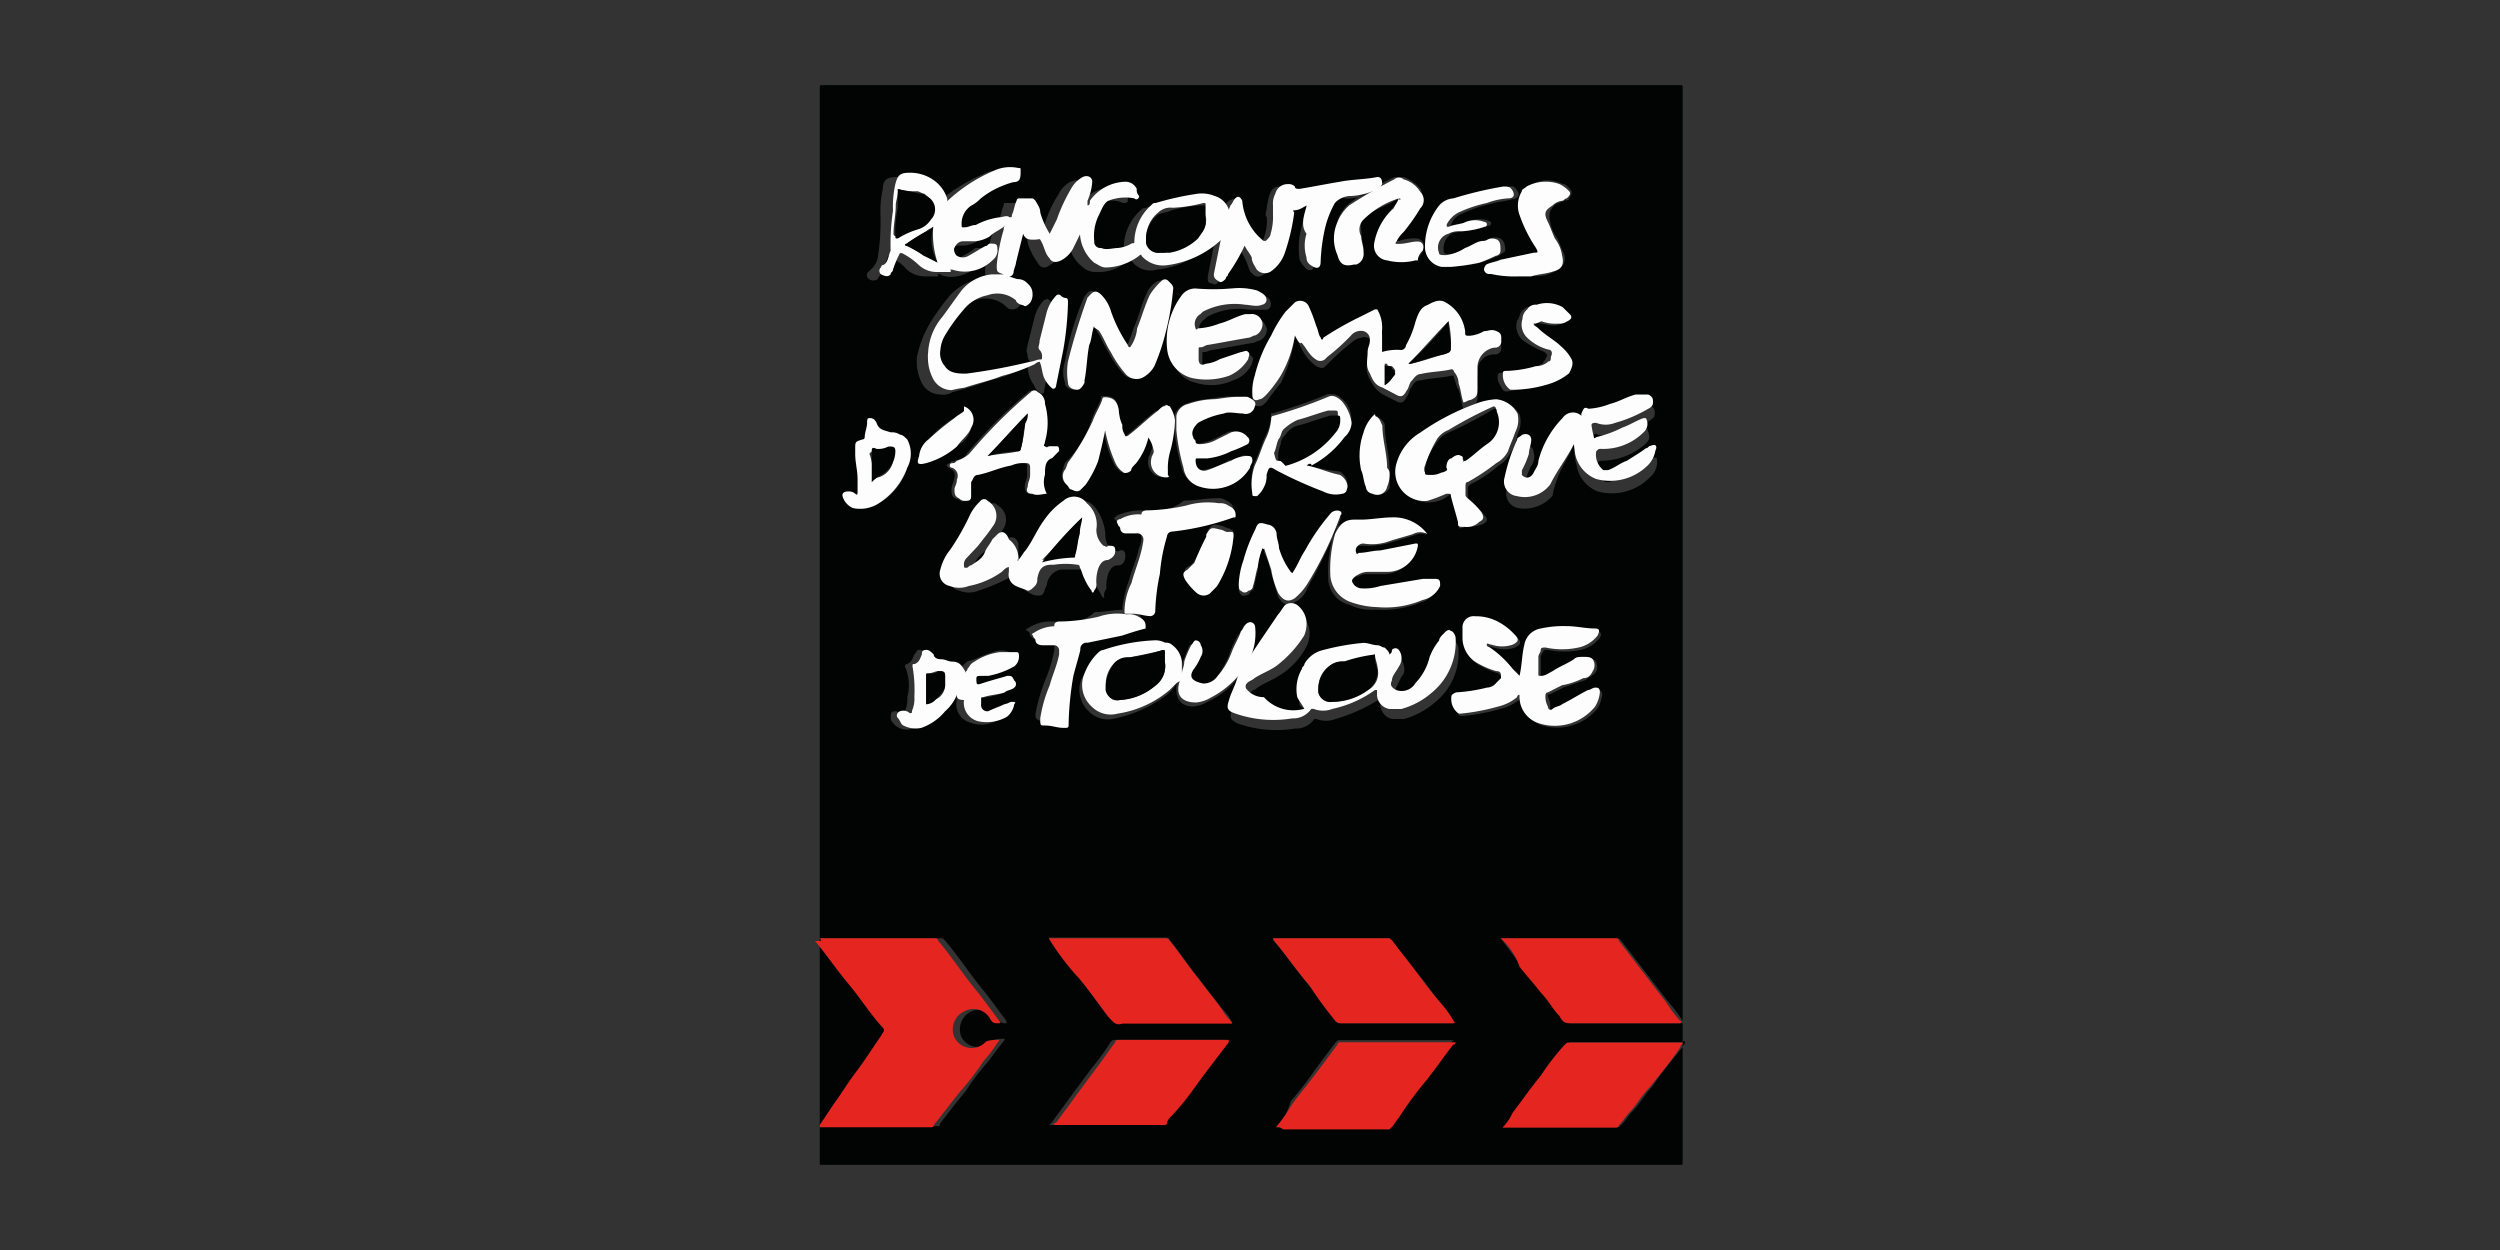 <svg id="Layer_1" data-name="Layer 1" xmlns="http://www.w3.org/2000/svg" viewBox="0 0 200 100"><rect x="0" y="0" width="200" height="100" fill="#333333" stroke="none"/><defs><style>.cls-1{fill:#020303;}.cls-2{fill:#e52620;}.cls-3{fill:#fdfdfd;}</style></defs><title>logo_toulouse</title><g id="lr2EEC"><path class="cls-1" d="M65.58,75.06V7c0-.19,0-.19.19-.19h68.65c.19,0,.19,0,.19.19V93c0,.19,0,.19-.19.19H65.77c-.19,0-.19,0-.19-.19v-18l.19.19c1,1.13,1.7,2.26,2.65,3.4s1.7,2.27,2.65,3.4c.38.38.38.38,0,.76a16.58,16.58,0,0,0-2.08,3c-.57.75-1.14,1.7-1.71,2.45-.37.57-.75,1.14-1.13,1.71,0,0-.19.18,0,.18H75c.19,0,.19,0,.19-.18.75-1,1.32-1.71,2.08-2.65a20.24,20.24,0,0,1,1.89-2.46c.38-.57.75-1,1.13-1.51,0,0,.19-.19,0-.19s-.75,0-.94.19A1.52,1.52,0,0,1,76.93,83a1.59,1.59,0,0,1,.76-2.08,1.72,1.72,0,0,1,2.08.57c.18.19.37.37.56.37h.19v-.18c-.57-.76-1.13-1.52-1.7-2.27-1.13-1.33-2.08-2.84-3.21-4.16-.19-.19-.19-.19-.38-.19Zm48.6-32.15h0a3.26,3.26,0,0,0-3-1.33c-.76,0-1.7.19-2.46.19h-.57a1.32,1.32,0,0,0-1.51,1.14,10.4,10.4,0,0,0-.38,3.4,2.22,2.22,0,0,0,1.7,2.08,4.07,4.07,0,0,0,2.08.38,8,8,0,0,0,3.6-.57,2,2,0,0,0,1.32-1.13c.19-.38,0-.57-.38-.57h-.94l-3.41.57c-.57,0-.94.19-1.51.19-.38,0-.57-.38-.76-.57q0-.28.57-.57c.19,0,.38-.19.76-.19h1.51a2.64,2.64,0,0,0,2.46-2.08c0-.19,0-.19-.19-.19l-2.84.57a5.2,5.2,0,0,1-1.7.19h-.19c-.19-.38,0-.76.57-.76a7.47,7.47,0,0,0,2.08-.18c.57-.19,1.32-.38,1.89-.57s.94-.38,1.32,0Zm-2.27-27h0c-.19.19-.19.37-.37.56A7.5,7.5,0,0,0,110,19.08a1.16,1.16,0,0,0,1,1.51,4.59,4.59,0,0,0,2.27,0h.19a.94.94,0,0,0,.37-.75c.19-.38,0-.57-.37-.76a3.7,3.7,0,0,0-1.52.19h-.19v-.19a2.62,2.62,0,0,0,.57-.76,6.63,6.63,0,0,0,1.33-1.89,1.67,1.67,0,0,0,0-1.32,3.41,3.41,0,0,0-1.33-.95h-.75a23,23,0,0,0-3.6,2.08,3.39,3.39,0,0,0-.94,1.33,6.22,6.22,0,0,0,0,2.65c.19.75.56.94,1.32.75h.19a.87.87,0,0,0,.57-.94c0-.38-.19-.76-.19-1.33,0-.38-.19-.94.19-1.32C109.83,16.81,111,16.43,111.91,15.87ZM81.47,44.8h0c-.19,0,0-.19,0,0V43.48c-.19-.57-.57-.57-1-.38-.19,0-.19.19-.38.38a1.55,1.55,0,0,0-.56.94,2.22,2.22,0,0,1-1.14,1.14c-.19,0-.19.19-.38.19s-.19,0-.19-.19.19-.38.19-.57a2.29,2.29,0,0,1,1-1,4.51,4.51,0,0,0,1.13-1.51,1.34,1.34,0,0,0-.37-2.08.36.36,0,0,0-.57,0l-.19.19a4.08,4.08,0,0,0-.76,1.13,18.26,18.26,0,0,1-1.51,2.65A5.79,5.79,0,0,0,76,45.93a1,1,0,0,0,.76,1.33,2.06,2.06,0,0,0,1.51,0,15.92,15.92,0,0,0,2.65-1.14c.19-.19.38-.19.57-.37v.37c-.19.57,0,.76.57,1.14.37.19.56.38.94.38s.38,0,.57-.38c0-.19.19-.38.19-.57a1.4,1.4,0,0,1,1.13-1.13H87c.19,0,.19,0,.19.19.19.37.19.56.38.94s.38.57.57,1c.19.19.19.19.19,0a.72.72,0,0,1,.18-.57,3.16,3.16,0,0,1,.19-1.32c.19-.38.38-.57.76-.57s.57-.38.57-.76-.19-.57-.57-.38H89a1.7,1.7,0,0,1-.57-1.32,3.94,3.94,0,0,0-.75-2.08c-.57-.76-1.14-.76-1.89-.19A5.9,5.9,0,0,0,84.3,42a11.26,11.26,0,0,0-1.51,2.46C81.85,44.23,81.66,44.61,81.47,44.8Zm.38-26.1a1,1,0,0,1,.37.76A5.49,5.49,0,0,0,83,21c.19.38.57.57,1,.19a2.36,2.36,0,0,0,.94-.94l.57-1.14a2.71,2.71,0,0,0,1.13,2.27,1.45,1.45,0,0,0,1,.38,3.55,3.55,0,0,0,2.65-.95h.19a1.88,1.88,0,0,0,2.08.76,7.31,7.31,0,0,0,4.35-2.08,1.74,1.74,0,0,0,.56-1.32v-.95c0-.57-.56-1-1.13-1.13a3.23,3.23,0,0,0-1.33-.19,11,11,0,0,0-3.4.75c-.19,0-.19,0-.38.19a4,4,0,0,0-1.32,2.84c0,.19,0,.19-.19.19-.38.19-.76.19-1.14.38a3.05,3.05,0,0,1-1.32,0,.5.5,0,0,1-.57-.57A4,4,0,0,1,87,17.57c.19-.38.38-.95.76-1.14a2.07,2.07,0,0,1,2.08-.19c.19,0,.38,0,.38-.18a.7.7,0,0,0-.19-.57c-.19-.38-.38-.76-1-.57a4.24,4.24,0,0,0-2.83,1.51c0,.19-.19.19-.19.38v-.38a4.34,4.34,0,0,0,.37-1.51c0-.57-.18-.57-.75-.38a2.29,2.29,0,0,0-.95,1A9.93,9.93,0,0,0,83.55,18L83,19.08a2.8,2.8,0,0,1-.76-1.7,1.5,1.5,0,0,0-.37-.95c0-.19-.19-.19-.38-.19h-1c-.19,0-.19,0-.19.19-.19.38-.19.76-.38,1.14,0,.19,0,.19-.18.19H79c-.57.19-1.32.38-1.89.56a1.71,1.71,0,0,1-1,.19.19.19,0,0,1-.19-.19,1.72,1.72,0,0,1,.76-1.51,2.62,2.62,0,0,1,.76-.57,11.85,11.85,0,0,1,2.64-1.32c.57-.19.76-.38.57-.94,0-.19,0-.19-.19-.19a2.23,2.23,0,0,0-1.89.19,13,13,0,0,0-3.78,2.45v-.19a2.36,2.36,0,0,0-1.14-1.51,3.16,3.16,0,0,0-1.89-.57c-.75,0-1.13.19-1.13.95a7.72,7.72,0,0,0-.19,2.08,18.38,18.38,0,0,1-.19,3.22,1.64,1.64,0,0,1-.57,1.13l-.19.19a.36.36,0,0,0,0,.57.58.58,0,0,0,.76,0c0-.19.19-.19.19-.38a9.26,9.26,0,0,0,.57-1.33c0-.18.19-.18.19,0a3.45,3.45,0,0,1,1.32.95,2.15,2.15,0,0,0,1.51.57h.76c.19,0,.38,0,.19-.19h.19c.94.57,2.46,0,3.21-.76a1.45,1.45,0,0,0,.38-.94c0-.38-.19-.38-.57-.38-.19,0-.19,0-.38.19-.37.19-.94.56-1.32.75a.85.85,0,0,1-.94,0,.68.68,0,0,1-.19-.56c.19-.38.37-.57.75-.57h1a2.66,2.66,0,0,0,1.13-.38,5.77,5.77,0,0,0,1.33-.95c0,.19,0,.19-.19.38a15,15,0,0,0-.57,2.84c0,.57,0,.57.57.76h-1A4.53,4.53,0,0,0,76,23.62a21.24,21.24,0,0,0-1.51,2.08,8.88,8.88,0,0,0-1.13,2.84,3.83,3.83,0,0,0,.37,2.08,1.7,1.7,0,0,0,1.52.94,1.39,1.39,0,0,0,.94-.19,26.74,26.74,0,0,0,3-.94,11.06,11.06,0,0,0,2.65-.95.66.66,0,0,0,.37-.19,2.75,2.75,0,0,0,.38,1.33c.19.19.19.56.57.75.19.19.38.19.38-.19l.57-2.83a27,27,0,0,0,.37-3.78c0-.19,0-.38-.19-.38a.62.62,0,0,1-.37-.19c-.19-.19-.19,0-.38,0a3,3,0,0,0-.76,1.32l-.57,2.27c0,.19-.19.38,0,.76a.67.67,0,0,0,.19.56c0,.19,0,.19-.19.19s-.56.19-.75.19a48.24,48.24,0,0,1-5.11.95c-.57,0-1.13.19-1.7-.57a1.24,1.24,0,0,1-.38-1.32,2.7,2.7,0,0,1,.38-1.14,8.81,8.81,0,0,1,1.51-2.08A4,4,0,0,1,78.06,24a2.49,2.49,0,0,1,2.27.38c.19.19.38.37.57.37a.72.72,0,0,0,.57-.18c.19-.19.19-.38.19-.76s0-.57-.38-.76a1.44,1.44,0,0,0-.76-.38c-.19,0-.57-.18-.75-.18a.41.41,0,0,0,.37-.38,1.14,1.14,0,0,0,.19-.76A4.81,4.81,0,0,0,81.85,18.7ZM93.76,83.19H89.22c-.19,0-.19,0-.38.19a19.33,19.33,0,0,1-1.51,2.08c-1.13,1.51-2.08,2.83-3.21,4.35l-.19.19h8.88c.19,0,.19,0,.19-.19.19-.19.38-.38.38-.57a21.36,21.36,0,0,1,1.7-2.08c1-1.32,1.89-2.46,2.84-3.78,0,0,.19-.19,0-.19H93.76Zm26.29-8.13h0l1.7,2.27c.56.75,1.13,1.32,1.7,2.08.57.56.94,1.32,1.51,1.89.19.19.38.56.76.56h8.89v-.18a10.54,10.54,0,0,0-1.14-1.52c-1.32-1.7-2.46-3.21-3.78-4.91-.19-.19-.19-.19-.38-.19h-9.26Zm-13.43,0h-4.73v.19c1,1.13,1.89,2.45,2.84,3.59a27.35,27.35,0,0,1,2.08,2.84c.19.18.19.18.38.18h9.07v-.18a8,8,0,0,1-.94-1.33c-.76-.94-1.33-1.89-2.08-2.65-.57-.75-1.33-1.7-1.89-2.45-.19-.19-.19-.19-.38-.19Zm-22.69,0h0c.75,1.13,1.7,2.27,2.45,3.21s1.52,2.08,2.27,3c.38.38.57.75,1.14.56h8.7v-.18a4.14,4.14,0,0,0-.76-1c-.57-.76-1.32-1.7-1.89-2.46-.76-.94-1.51-2.08-2.27-3,0-.19-.19-.19-.38-.19H83.93Zm18.15,15.12H111c.19,0,.19,0,.19-.18.19-.19.38-.57.56-.76a25.61,25.61,0,0,0,2.08-2.84c.76-.94,1.52-2.08,2.27-3l.19-.19h-9.07c-.19,0-.19,0-.38.19-.57.75-1.14,1.51-1.7,2.27a27.5,27.5,0,0,1-1.9,2.45A4.34,4.34,0,0,1,102.08,90.18Zm2.27-33.47c-.19,0-.19.19,0,0a5.39,5.39,0,0,1-3-.19c-.56-.18-.94-.18-1.32-.56a.36.36,0,0,1,0-.57c.19-.19.38-.19.57-.38.56-.38,1.13-.57,1.7-.94a5.85,5.85,0,0,0,2.27-2.46,2.41,2.41,0,0,0,.19-1.14,1.92,1.92,0,0,0-.76-1.32.85.85,0,0,0-.94,0,2.62,2.62,0,0,0-.57.76,43.73,43.73,0,0,0-3.22,4.91,4.06,4.06,0,0,0-.75,2.08c-.19.57,0,.76.56,1a9.29,9.29,0,0,0,4.54.38,1.73,1.73,0,0,0,1.52-.76h.18a2.1,2.1,0,0,0,1.52,0,13.69,13.69,0,0,0,3.4-1.51h.19v.38a1.2,1.2,0,0,0,.95,1.13h.94a6.33,6.33,0,0,0,2.46-1.32,5,5,0,0,0,1.89-4.35c0-.19-.19-.57-.38-.57a.67.67,0,0,0-.56.19c-.19.19-.19.38-.38.57a4.86,4.86,0,0,1-.76,1.32c-.38.76-.76,1.32-1.13,2.08a1.58,1.58,0,0,1-1.52.57c-.37-.19-.56-.38-.37-.76s.37-.76.56-1.13c.38-.38.19-1,0-1.33a.35.35,0,0,0-.56,0c-.19.19-.19.19-.19.38-.19-.19-.19-.38-.38-.57a.7.7,0,0,0-.57-.19,2.39,2.39,0,0,0-1.13-.19,9.59,9.59,0,0,0-3.22.57,2.93,2.93,0,0,0-1.51,1.14c0,.19-.19.19-.19.37a3.25,3.25,0,0,0-.38,2.27C103.78,56.15,104,56.52,104.35,56.71Zm15.88,33.47h9.08c.19,0,.19,0,.38-.18.38-.38.57-.76.95-1.14.56-.57.94-1.32,1.51-1.89.75-1.13,1.7-2.27,2.46-3.21,0-.19.19-.19.19-.38s-.19,0-.38,0h-8.7c-.19,0-.19,0-.38.19A21.23,21.23,0,0,1,123.45,86c-.76,1-1.51,2.08-2.27,3C120.8,89.43,120.61,89.81,120.23,90.18ZM103.59,26.83l.57,1.14a3.91,3.91,0,0,0,1.13,1.32c.38.19.57.19.76,0l.19-.19a19.06,19.06,0,0,1,1.89-1.7,1.44,1.44,0,0,1,.76-.38c.57-.19.94.19.75.76,0,.38-.18.57-.18.95a1.86,1.86,0,0,0,.18,1.7,2.52,2.52,0,0,0,1,1.13l1.13.57c.38.19.57,0,.76-.38.19-.19.19-.57.38-.76.19-.37.38-.56.76-.56.75-.19,1.7-.19,2.45-.38.19,0,.19,0,.19.19.19.38.19.75.38.94.19.57.19,1,.38,1.52.19,0,.38-.19.57-.19.56-.19.56-.38.56-.95a5.11,5.11,0,0,1,0-1.7,1.35,1.35,0,0,1,1.33-1.51.5.5,0,0,0,.57-.57,1,1,0,0,0-.38-.76c-.38-.19-.57,0-1,0-.38.19-.76.19-1.13.38-.38,0-.38,0-.38-.38a2.69,2.69,0,0,0-1.51-2.27c-.57-.37-1,0-1.52.19a2.22,2.22,0,0,0-.94,1.33,8,8,0,0,1-.76,1.89.41.41,0,0,1-.38.38,4.16,4.16,0,0,0-1.51.19V27a5.55,5.55,0,0,0-.38-1.7c0-.19-.19-.19-.19,0l-1.13.57a24.3,24.3,0,0,0-3,1.7h-.19c-.19-.38-.38-.57-.38-.94-.18-.57-.37-.95-.56-1.52a.77.77,0,0,0-1.14-.38,1.46,1.46,0,0,0-.75.76,10,10,0,0,0-1.14,1.89,16.32,16.32,0,0,0-1.32,3.22,4.1,4.1,0,0,0-.19,1.51c0,.38.19.38.57.38.19,0,.37-.19.56-.38.38-.57.76-1,1.14-1.51A11.88,11.88,0,0,0,103.59,26.83Zm18,27.24c-.19-.19-.19-.38-.38-.38a14.49,14.49,0,0,0-1.89-1.7c-.19,0-.38-.19-.19-.19,0-.19.19,0,.38,0a2.61,2.61,0,0,0,1.7,0c.38-.19.57-.38.19-.76s-.76-.57-1.14-.95a4.36,4.36,0,0,0-2.08-.56.89.89,0,0,0-.94.94v.76a2.1,2.1,0,0,0,.94,1.89,6.75,6.75,0,0,0,1.71.76c.19.19.37.37.37.56s-.18.19-.37.38a1.44,1.44,0,0,1-.76.38,9.55,9.55,0,0,1-2.46.38c-.38,0-.38.19-.38.57s.19.56.38.94c0,.19.19.19.38.19a17,17,0,0,0,3-.57,3.83,3.83,0,0,0,1.51-.75.19.19,0,0,1,.19-.19V56A2.51,2.51,0,0,0,123.26,58a4.15,4.15,0,0,0,4.54-1.33,2.62,2.62,0,0,0,.38-1.13.41.41,0,0,0-.38-.38.7.7,0,0,0-.57.19c-.76.38-1.32.76-2.08,1.13a1.44,1.44,0,0,1-.76.38c-.18,0-.37,0-.37-.19a1.7,1.7,0,0,0-.19-.94c0-.19,0-.19.19-.19l1.13-.57,1.7-.57c.19-.19.57-.37.76-.56a.86.86,0,0,0,0-1,1.14,1.14,0,0,0-.76-.19c-.19,0-.38.19-.75.19a7.7,7.7,0,0,0-1.71,1,1.92,1.92,0,0,1-.94.37c-.19,0-.19,0-.19-.18V52.74a.7.7,0,0,1,.19-.57c0-.18.19-.18.38-.18a6.52,6.52,0,0,0,2.64,0A2.61,2.61,0,0,0,128,51c.19-.38,0-.38-.19-.57a9.17,9.17,0,0,0-2.27-.19,7.05,7.05,0,0,0-2.08.19,1.59,1.59,0,0,0-1.32,1.33Zm4.35-18.54a5.26,5.26,0,0,0,.19,1.71,2.73,2.73,0,0,0,1.7,2.08A4.28,4.28,0,0,0,132,38.18a1.64,1.64,0,0,0,.57-1.13c0-.38,0-.57-.38-.38-.19,0-.19,0-.38.19a6.35,6.35,0,0,0-1.51.94,11.28,11.28,0,0,1-1.52.76h-.37a1.57,1.57,0,0,1-.57-1.51c0-.19.19-.19.38-.19a5.41,5.41,0,0,0,3.4-1.33c.38-.37.38-.56.19-1.13,0-.19-.19-.19-.19,0a6.69,6.69,0,0,0-1.7.76c-.57.18-1.33.56-2.08.75h-.19c0-.38-.19-.57-.19-.94,0-.19.19-.38.38-.19a4,4,0,0,0,1.51,0A15.92,15.92,0,0,0,132,33.64c.19-.19.38-.19.38-.56,0-.19,0-.57-.38-.57-.38-.19-.57,0-1,0a9.85,9.85,0,0,0-2.08.75c-.56.19-1.13.57-1.7.38-.38,0-.57.19-.57.38v.19c-.56-.38-.94-.38-1.51.19h0a8.78,8.78,0,0,0-1.89,3.4c-.19.38-.19.76-.38,1-.19.38-.57.38-.94.19-.19,0-.19-.19,0-.38.19-.38.37-1,.56-1.32a1.26,1.26,0,0,0,.19-1.14.47.47,0,0,0-.75-.38c-.19,0-.19.19-.38.38a18.57,18.57,0,0,0-1,3,1.17,1.17,0,0,0,1,1.51,2.94,2.94,0,0,0,2.65-1C124.58,37.61,125.53,36.67,125.91,35.53Zm-8.7,6.62a3.63,3.63,0,0,0,1.32-.19c.38-.19.57-.38.19-.75a6.42,6.42,0,0,0-1.13-1.14c-.19-.19-.19-.19-.19-.38v-.56c0-.19,0-.19.19-.38a10,10,0,0,0,2.27-1.51,2.32,2.32,0,0,0,.94-1,3.64,3.64,0,0,0,.57-1.51,2.14,2.14,0,0,0,.19-1.52,2.2,2.2,0,0,0-1.7-1.13,1.94,1.94,0,0,0-1.71.38,31.92,31.92,0,0,0-4.35,2.27,4.83,4.83,0,0,0-1.89,2.46,2.39,2.39,0,0,0,2.46,3,2.48,2.48,0,0,0,1.51-.57c.19-.19.19,0,.38.19.19.76.38,1.33.57,2.08C116.64,42.34,116.64,42.34,117.21,42.15ZM104.54,16.43c-.19.76-.38,1.52-.57,2.46a6.27,6.27,0,0,0,0,1.89,2.62,2.62,0,0,0,.57.76c.38.19.57,0,.57-.38a14.65,14.65,0,0,1,.37-2.84,5.72,5.72,0,0,1,.76-1.89c.38-.37.76-.75,1.32-.56a2.82,2.82,0,0,0,1.71-.38,2.7,2.7,0,0,0,.75-.57c.19-.38,0-.57-.38-.57a16.42,16.42,0,0,0-3,.38,19.09,19.09,0,0,1-3.22.57c-.19,0-.19,0-.37-.19s-.19-.19-.57-.19c-.57,0-.76.19-.95.76a8,8,0,0,0-.19.94c0,.19-.19.57,0,.76a3.65,3.65,0,0,1-.19,1.51c0,.19-.18.38-.37.57h-.19a4.53,4.53,0,0,1-1.7-3.22c0-.37-.19-.37-.57-.18-.19.18-.38.37-.38.56a10.81,10.81,0,0,0-.76,2.65c-.19.95-.37,1.89-.56,2.84,0,.38,0,.56.37.56.19.19.38,0,.57-.18,0-.19.19-.19.19-.38a14.33,14.33,0,0,1,1.32-2.27,4.29,4.29,0,0,1,.57.94c.19.38.19.57.38.95.38.38.57.57,1.13.19a2.36,2.36,0,0,0,1.14-1.51,20,20,0,0,0,.76-3.22V17A4.17,4.17,0,0,0,104.54,16.43Zm-10.4,38.2h0c-.19,1.33.38,1.89,1.32,1.89a2.68,2.68,0,0,0,1.14-.37,6.29,6.29,0,0,0,3-2.84,5.11,5.11,0,0,0,.57-2.84.41.41,0,0,0-.38-.38c-.19,0-.38,0-.38.19-.19.19-.19.38-.38.57a7.19,7.19,0,0,0-.75,1.7,9.7,9.7,0,0,1-1.14,1.89A1.6,1.6,0,0,1,96,55c-1,0-1-.38-.76-1.13a4.15,4.15,0,0,1,.57-1,.85.85,0,0,0,0-.94.38.38,0,1,0-.76,0c-.19.37-.38.94-.56,1.32,0,.38-.19.57-.19.94v-.94A1.41,1.41,0,0,0,93.57,52c-.19-.19-.38,0-.57-.19a1.68,1.68,0,0,0-.94-.19,15,15,0,0,0-4,.75c-.19,0-.19,0-.38.19l-1.14,1.7a2.35,2.35,0,0,0,.57,2.65,2.13,2.13,0,0,0,2.08.57,10.55,10.55,0,0,0,4.16-1.89A3.34,3.34,0,0,0,94.14,54.63Zm4.73-31.58a14.47,14.47,0,0,0-2.84.38c-.38.19-.76.19-1.14.57a6.1,6.1,0,0,0-1.13,4.35,2.41,2.41,0,0,0,1.89,2.27,4.24,4.24,0,0,0,3-.19,2.55,2.55,0,0,0,1.51-1.33c0-.19.19-.37,0-.56a.36.36,0,0,0-.57,0l-1.7.56a2.71,2.71,0,0,1-1.13.38c-.38.19-.57,0-.57-.38v-.75c0-.19,0-.19.19-.19S96.79,28,97,28c1.14-.19,2.08-.38,3.22-.57.19,0,.38-.19.57-.19a1,1,0,0,0,.56-.94c-.19-.57-.56-.95-.94-.76H100a6.74,6.74,0,0,0-2.08.76,5.49,5.49,0,0,1-1.7.38H96a.91.91,0,0,1,.38-1.14l.19-.19a5.28,5.28,0,0,1,3.4-.57h1.32a.4.4,0,0,0,.38-.37.69.69,0,0,0-.75-.76A5.78,5.78,0,0,0,98.87,23.05Zm-11.35,3c.19.19.19.19.19.38.38.56.57,1.13.94,1.7a8.87,8.87,0,0,0,1.14,1.7,1.16,1.16,0,0,0,1.32.38,1.56,1.56,0,0,0,1-.95A8.5,8.5,0,0,0,93,26.46a21.3,21.3,0,0,0,.57-3.41c0-.19,0-.38-.38-.56-.19-.19-.38,0-.57,0a1.91,1.91,0,0,0-.94,1.13c-.38.76-.57,1.7-1,2.65a13.74,13.74,0,0,1-.56,1.51.19.19,0,0,1-.19-.19,11.53,11.53,0,0,1-1.33-2.65,4.81,4.81,0,0,0-.75-1.32c-.57-.57-.76-.38-1.14.19h0a23.15,23.15,0,0,0-1.51,5.1,2.64,2.64,0,0,0,0,1.71c0,.37.38.56.76.56.19,0,.37-.19.56-.56v-.19A14.57,14.57,0,0,0,87,27.59C87.14,27,87.33,26.65,87.52,26.08Zm-11,29.5v.57a1.52,1.52,0,0,0,1.14,1.7A2.47,2.47,0,0,0,80,57.47a1,1,0,0,0,.57-.95c0-.18,0-.37-.19-.18-.19,0-.38.18-.56.18a9.26,9.26,0,0,1-1.33.57.5.5,0,0,1-.57-.57v-.37c0-.19,0-.19.19-.19.57-.19,1.14-.19,1.71-.38a1.45,1.45,0,0,0,.75-.38.36.36,0,0,0,0-.57c-.19-.38-.19-.38-.57-.38-.56.19-1.13.38-1.89.57-.56.19-.56.19-.56-.38,0-.19,0-.37.37-.37h.57a9,9,0,0,0,2.08-.76,1,1,0,0,0,.38-.76c0-.19,0-.19-.19-.38a1.68,1.68,0,0,0-1.32,0c-.76.19-1.33.57-2.08.76l-.57.57c0,.19-.19.19-.19.38v-.19c-.19-.38-.38-.76-.94-.76a1.71,1.71,0,0,1-1-.19c-.19,0-.38-.19-.57-.38,0-.19-.19-.37-.56-.37-.19,0-.19.18-.38.37-.19.38-.19.57-.57.76a.19.19,0,0,0-.19.19,3.68,3.68,0,0,1,.19,2.46,2.37,2.37,0,0,1-.19,1.13c0,.19,0,.19-.19.19s-.38-.19-.57-.19c-.37,0-.37.19-.37.57,0,.19.19.38.37.57a1.43,1.43,0,0,0,1.52.19A3.22,3.22,0,0,0,75,56.9C76,56.52,76.36,56.15,76.55,55.58Zm28-18.34h0a.59.59,0,0,1,.38-.19,7.75,7.75,0,0,0,2.64-2.27c.19-.38.57-.76.57-1.14a2.08,2.08,0,0,0-.75-1.7c-.38-.38-.57-.38-1.14-.38a39.49,39.49,0,0,1-4.35,1.52c-.19,0-.19,0-.19.18a3.58,3.58,0,0,1-.38,1.52c-.37.75-.56,1.51-.94,2.27a4.63,4.63,0,0,0-.19,2.27c0,.37,0,.37.38.18.38,0,.56-.37.56-.75a1.71,1.71,0,0,0,.19-1c.19-.56.19-.56.76-.38a13.59,13.59,0,0,0,3.78,1.71,3.7,3.7,0,0,0,1.52.19.41.41,0,0,0,.37-.38c.19-.38-.19-.95-.56-1.14A17.57,17.57,0,0,1,104.54,37.24ZM91.87,35a.88.88,0,0,1,.19,1.13c0,.19-.19.38-.19.57A1.21,1.21,0,0,0,93,38.18c.19,0,.38,0,.19-.19v-.38a3.68,3.68,0,0,1,.19-1.51,9.55,9.55,0,0,0,.38-2.46,1.38,1.38,0,0,0-.38-1.13c0-.19-.19-.19-.38,0s-.38.38-.56.38c-.76.56-1.52,1.32-2.27,1.89-.19.19-.19,0-.38,0A1.14,1.14,0,0,1,89.6,34a3.19,3.19,0,0,0-.19-1.32c0-.76-.38-1-1.13-1-.19,0-.19,0-.19.19-.19.57-.57,1.14-.76,1.7a8.13,8.13,0,0,1-1.89,3.22,1,1,0,0,0-.38.75.9.9,0,0,0,.19,1.14l.38.38c.38.19.57.19.75,0l.38-.38a9,9,0,0,0,.95-1.89,5.25,5.25,0,0,0,.57-2.46h0A9.08,9.08,0,0,0,89,36.86a1.87,1.87,0,0,0,.76.94c.19,0,.38.19.57-.19.18-.19.18-.37.37-.56A5.75,5.75,0,0,0,91.87,35ZM83.74,39.5A4.36,4.36,0,0,1,83.36,38c0-.57,0-.94.57-1.32l.56-.57c.19-.19,0-.38-.19-.38h-.56c-.19,0-.38.19-.38,0-.19-.19,0-.19,0-.38a4.14,4.14,0,0,0,0-3c-.19-.38-.19-.76-.57-.95a.36.36,0,0,0-.57,0,40.72,40.72,0,0,0-4.91,4.92c-.19.38-.57.38-1,.57-.19,0-.19,0-.38.19a.19.19,0,0,0-.19.19l.19.18c.38.19.57.38.38.95,0,.19-.19.38-.19.76s0,.56.38.75a.66.66,0,0,1,.38.19c.38,0,.38,0,.57-.38V38.56a.5.5,0,0,1,.56-.57c1-.19,1.71-.57,2.65-.75a2.41,2.41,0,0,1,1.14-.19c.37,0,.37,0,.37.37V38c0,.38-.19.57-.19.95s.19.56.38.56A3.1,3.1,0,0,0,83.74,39.5Zm8.13,1.33h-.76a5.49,5.49,0,0,0-1.7.38c-.19.19-.38.19-.19.37a.66.66,0,0,1,.19.38c.19.19.19.38.38.38h.94a.5.5,0,0,1,.57.57,1.66,1.66,0,0,1-.19.94c-.19.95-.57,1.71-.75,2.46a10.07,10.07,0,0,0-.57,2.27c0,.19,0,.19.19.19h.56c.38,0,.95.19,1.33.19.19,0,.38,0,.38-.38a15.31,15.31,0,0,1,.37-3,14.43,14.43,0,0,0,.57-3,.41.41,0,0,1,.38-.38A21.26,21.26,0,0,0,98.49,41c.19,0,.19,0,.19-.19,0-.38-.19-.57-.57-.76a1.14,1.14,0,0,0-.76-.19c-.94,0-1.7.19-2.64.19A3.62,3.62,0,0,1,91.87,40.83Zm-7,8.89h-.94a3.13,3.13,0,0,0-1.71.56c-.18,0-.18.19,0,.19.19.19.19.19.19.38.19.19.38.38.57.38h1c.19,0,.37,0,.37.38V52a11.48,11.48,0,0,1-.75,2.45,14.11,14.11,0,0,0-.76,2.65c0,.38,0,.38.38.57.57,0,1,.19,1.51.19.38,0,.38,0,.38-.38a25.48,25.48,0,0,1,.38-3.78c.19-.76.38-1.33.57-2.08a.5.5,0,0,1,.56-.57,15,15,0,0,0,2.84-.57,10,10,0,0,1,1.89-.56c.19,0,0-.19,0-.19,0-.38-.19-.57-.57-.76a1.66,1.66,0,0,0-.94-.19c-.76,0-1.51.19-2.27.19A3,3,0,0,1,84.87,49.72Zm14.18-18a9.09,9.09,0,0,0-2.26.19,6.75,6.75,0,0,0-1.9.38,1.58,1.58,0,0,0-.94.94,1.21,1.21,0,0,0,0,1.14,16.9,16.9,0,0,0,.57,3,2.11,2.11,0,0,0,1.32,1.52,3.34,3.34,0,0,0,4-1.52c0-.18.19-.37.19-.56s0-.38-.38-.38h-.19a2.66,2.66,0,0,1-1.13.38,5.71,5.71,0,0,1-1.89.75c-.38.19-1-.19-1-.75,0-.19,0-.19.19-.19h.76c.56-.19,1.32-.38,1.89-.57.38-.19.94-.38,1.32-.57.19-.19.38-.37,0-.56a1.58,1.58,0,0,0-1.32-.38l-1.14.57a3.59,3.59,0,0,1-1.32.37c-.19,0-.38,0-.38-.19s0-.18-.19-.37a.85.85,0,0,1,.38-1.14,2.83,2.83,0,0,1,2.08-.75h1.51c.38,0,1-.19,1-.57s-.19-.57-.57-.76Zm1.9,12.1c.18,0,.18.19.18.38a6.08,6.08,0,0,1,.57,1.7c.19.57.38,1.33.57,1.9.38.56.76.75,1.32.37a1.92,1.92,0,0,0,1-1.13,49.78,49.78,0,0,0,2.65-5.49c0-.18,0-.37-.19-.37a.7.7,0,0,0-.57.19,17,17,0,0,0-2.08,3c-.38.57-.57,1.14-.95,1.7,0,0,0,.19-.19,0a3.61,3.61,0,0,1-.94-1.89c0-.38-.19-.75-.19-1.13-.19-.38-.38-.76-.76-.76-.56-.19-.75,0-.94.38a13.11,13.11,0,0,0-.95,2.46,6.68,6.68,0,0,0-.38,1.89.7.7,0,0,0,.19.57c.19.19.38,0,.57,0,.19-.19.19-.38.38-.38.19-.57.19-.95.38-1.51A4.77,4.77,0,0,1,101,43.85Zm20.42-21.74h1.32a2.78,2.78,0,0,0,1.7-.38,1.07,1.07,0,0,0,.76-1.32c-.19-.38-.38-.95-.57-1.33a2.83,2.83,0,0,1-.56-1.32,1.19,1.19,0,0,1,.37-1.33c.19-.19.57-.19.76-.37.19,0,.38,0,.38-.19a.7.7,0,0,0,.19-.57c-.19-.19-.38-.57-.76-.57a2.63,2.63,0,0,0-2.65.19c-.18,0-.18.19-.37.38a2.16,2.16,0,0,0-.19,1.89,7,7,0,0,0,1.32,2.65c.19.19.19.19-.19.38h0c-.94.19-1.7.37-2.65.56a2.71,2.71,0,0,0-1.13.38c-.19,0-.19.19-.19.38a.41.41,0,0,0,.38.38h.19A6.4,6.4,0,0,0,121.37,22.11Zm-5.3-.76a11.05,11.05,0,0,0,2.65-.38c.38-.19,1-.38,1.33-.56.18-.19.37-.19.37-.38,0-.57-.19-1-.75-1a.7.7,0,0,0-.57.19c-.57.19-.95.38-1.51.57s-1,.57-1.52.57c-.19,0-.56,0-.56-.19a1.4,1.4,0,0,1,.75-1.52c.38,0,.57-.19.95-.19a5.82,5.82,0,0,0,1.89-.37.19.19,0,0,0,0-.38,2.07,2.07,0,0,0-1.51,0c-.38.19-1,.19-1.33.38h-.19V18a1.56,1.56,0,0,1,1-.95,10.63,10.63,0,0,1,2.27-.76c.57-.18,1.13-.18,1.7-.37.38,0,.57-.38.38-.57-.19-.38-.38-.57-.76-.38a15.19,15.19,0,0,0-4,.95,6.24,6.24,0,0,0-1.13.56,4.41,4.41,0,0,0-1.14,3.41c0,.94.38,1.32,1.33,1.51C115.7,21.16,115.88,21.35,116.07,21.35Zm-47.46,17v1c0,.18,0,.18-.19.18s-.38-.18-.57-.18c-.38,0-.38.18-.38.56a1.48,1.48,0,0,0,.76.76,2.61,2.61,0,0,0,2.08-.38,4.82,4.82,0,0,0,2.27-2.84,3.09,3.09,0,0,0,0-2.26c-.19-.19-.38-.38-.57-.38a1.12,1.12,0,0,1-.75-.19,1.18,1.18,0,0,1-1.14-.76c0-.19-.38-.38-.57-.38s-.19.19-.19.38c0,.38-.18.76-.18,1.14,0,.19,0,.19-.19.19-.57.18-.57.18-.57.75v.38C68.42,37.05,68.61,37.61,68.61,38.37Zm54.08-12.48h.19c.38,0,1,.19,1.33.19a1.13,1.13,0,0,0,.75-.19c.19-.19.38-.38.19-.57l-.57-.57a2.7,2.7,0,0,0-2.08-.18,1,1,0,0,0-.75.37c-.19.19-.19.57-.38.76a1.55,1.55,0,0,0,.38,1.51,7.43,7.43,0,0,0,1.7.95c.38.19.38.38.19.57,0,.18-.19.18-.19.37-.38.19-.57.38-1,.38-.75.19-1.51.19-2.27.38-.37,0-.37.19-.37.38,0,.38.19.57.37.94.19.19.19.19.38.19,1.14-.19,2.27-.38,3.22-.56a3.08,3.08,0,0,0,1.32-.76.9.9,0,0,0,.19-1.14,1.92,1.92,0,0,0-.76-.94,14.7,14.7,0,0,0-1.89-1.51C122.88,26.08,122.88,26.08,122.69,25.89Zm-24,17c0-.38,0-.38-.38-.57-.19,0-.38-.19-.57-.19-.57-.19-.76-.19-1.13.38v.19a22,22,0,0,1-.95,2.08c-.19.19-.19.38-.57.57s-.37.38-.19.75a5,5,0,0,0,1,1.14c.38.38.76.38,1,0l.56-.57A9,9,0,0,0,98.68,42.91Zm12.48-5.11h0c0-1.32-.38-2.46-.38-3.59,0-.38-.19-.57-.57-.76h0c0-.19-.19,0-.19,0a3,3,0,0,0-.75,1.33,8.12,8.12,0,0,0-.19,3,2.75,2.75,0,0,0,.38,1.33c.18.19.18.56.56.56a1.16,1.16,0,0,0,1.14-.56Zm-34-5.29v.38c-.19.19-.57.37-.76.56a9.31,9.31,0,0,0-2.08,1.71,1.87,1.87,0,0,0-.75,1.32c-.19.57,0,.76.56.57a6.22,6.22,0,0,0,2.46-1.33,2.34,2.34,0,0,0,1.14-1.51A1.25,1.25,0,0,0,77.12,32.51Z"/><path class="cls-2" d="M65.58,75.06h9.08c.19,0,.38,0,.38.19,1.13,1.32,2.08,2.83,3.21,4.16.57.75,1.14,1.51,1.7,2.27,0,0,.19.18,0,.18h-.18c-.19,0-.38,0-.57-.37a1.52,1.52,0,0,0-2.08-.57A1.59,1.59,0,0,0,76.36,83a1.53,1.53,0,0,0,2.46.38c.19-.19.76-.19,1-.19s0,.19,0,.19a11,11,0,0,1-1.14,1.51,21.3,21.3,0,0,1-1.89,2.46c-.76.94-1.32,1.7-2.08,2.65,0,.18-.19.18-.19.18H65.58V90l1.14-1.71c.56-.75,1.13-1.7,1.7-2.45.76-1,1.32-1.9,2.08-3,.19-.38.38-.38,0-.76-1-1.13-1.7-2.27-2.65-3.4s-1.7-2.27-2.65-3.4c.57,0,.57,0,.38-.19Z"/><path class="cls-3" d="M81.85,18.7,81.28,21c0,.19-.19.57-.19.76a.41.41,0,0,1-.38.38c.19,0,.57.19.76.19a1,1,0,0,1,.75.37,1,1,0,0,1,.38.76,1.14,1.14,0,0,1-.19.76c-.19.19-.38.38-.56.19-.19,0-.57-.19-.57-.38A2.32,2.32,0,0,0,79,23.62a3.24,3.24,0,0,0-1.89,1.13,14.13,14.13,0,0,0-1.51,2.08A2.7,2.7,0,0,0,75.23,28a1.58,1.58,0,0,0,.38,1.32c.37.57,1.13.57,1.7.57a48.06,48.06,0,0,0,5.1-.95c.19,0,.57-.18.76-.18s.19,0,.19-.19a.7.7,0,0,0-.19-.57c-.19-.19,0-.38,0-.76l.57-2.27a3.17,3.17,0,0,1,.75-1.32.26.26,0,0,1,.38,0,.59.59,0,0,0,.38.19c.19,0,.19.19.19.38A25.48,25.48,0,0,1,85.06,28l-.57,2.84c0,.18-.19.37-.37.18a2.43,2.43,0,0,1-.57-.75c-.19-.38-.19-.95-.38-1.33a.66.66,0,0,0-.38.19,14.53,14.53,0,0,1-2.65.95c-.94.38-1.89.57-3,.94a8.23,8.23,0,0,0-1,.19,1.68,1.68,0,0,1-1.51-.94,3.74,3.74,0,0,1-.38-2.08,4.78,4.78,0,0,1,1.14-2.84c.56-.75.94-1.32,1.51-2.08a3.54,3.54,0,0,1,2.46-1.32h.94c-.56-.19-.56-.19-.56-.76a15.17,15.17,0,0,1,.56-2.84c0-.18,0-.18.19-.37-.38.37-.94.56-1.32.94a2.7,2.7,0,0,1-1.14.38h-.94c-.38,0-.57.19-.76.57a.7.7,0,0,0,.19.57.89.89,0,0,0,1,0c.37-.19.94-.57,1.32-.76.19,0,.19-.19.38-.19.38,0,.57,0,.57.38a1,1,0,0,1-.38.94,3.16,3.16,0,0,1-3.22.76H76c.19.19,0,.19-.19.19H75a2.12,2.12,0,0,1-1.51-.57,5.71,5.71,0,0,0-1.33-.94H72a7.8,7.8,0,0,0-.56,1.32c0,.19-.19.19-.19.38-.19.19-.38.19-.76,0a.36.36,0,0,1,0-.57.19.19,0,0,1,.19-.19c.38-.19.38-.75.57-1.13a18.32,18.32,0,0,1,.19-3.22,8.17,8.17,0,0,1,.18-2.08c.19-.75.38-.94,1.14-.94a3.24,3.24,0,0,1,1.89.56,2.88,2.88,0,0,1,1.13,1.52v.19a12.84,12.84,0,0,1,3.79-2.46,3.08,3.08,0,0,1,1.89-.19c.19,0,.19,0,.19.19,0,.56,0,.94-.57.94a7,7,0,0,0-2.65,1.33,2.7,2.7,0,0,1-.75.56A1.73,1.73,0,0,0,76.93,18c0,.19,0,.19.19.19.38,0,.57-.19.94-.19A5.59,5.59,0,0,1,80,17.38c.19,0,.57-.19.76,0,.19,0,.19,0,.19-.19.19-.38.19-.76.38-1.13a.19.19,0,0,1,.19-.19h.94c.19,0,.19,0,.38.19.19.37.38.56.38.94a6.54,6.54,0,0,0,.76,1.7l.56-1.13a14.24,14.24,0,0,1,1.14-2.46,2.32,2.32,0,0,1,.94-.95c.38-.18.76,0,.76.38A4.47,4.47,0,0,1,87,16.06v.37c.19,0,.19-.19.19-.37A3.59,3.59,0,0,1,90,14.54a1,1,0,0,1,.94.57.7.7,0,0,0,.19.57c0,.19-.19.38-.38.19a3.75,3.75,0,0,0-2.08.19c-.37.18-.56.75-.75,1.13a3.72,3.72,0,0,0-.38,2.08.5.5,0,0,0,.57.57c.37.19.94,0,1.32,0a2.62,2.62,0,0,0,1.13-.38c.19,0,.19,0,.19-.19a4,4,0,0,1,1.33-2.84c.19-.19.19-.19.38-.19a23,23,0,0,1,3.4-.75,2.75,2.75,0,0,1,1.32.19,1.7,1.7,0,0,1,1.14,1.13v1a1.72,1.72,0,0,1-.57,1.32,7.78,7.78,0,0,1-4.35,2.08,2.27,2.27,0,0,1-2.08-.75c0-.19-.19,0-.19,0a4.54,4.54,0,0,1-2.65.94c-.37,0-.56-.19-.94-.38a3.27,3.27,0,0,1-1.14-2.27l-.56,1.14a2.27,2.27,0,0,1-.95.94c-.38.19-.75.19-.94-.19-.38-.37-.38-.94-.76-1.51C82.22,19.27,82,19.08,81.85,18.7Zm11,1.52a1.14,1.14,0,0,0,.76-.19,4.29,4.29,0,0,0,2.27-1.14,1.74,1.74,0,0,0,.57-1.7v-.76c0-.19,0-.19-.19-.19a11,11,0,0,1-2.46.38,1.4,1.4,0,0,0-1.14.38,2.59,2.59,0,0,0-.94,1.7v.57C91.87,20,92.25,20.22,92.81,20.22Zm-21-5.11c0,.57-.19.95-.19,1.32,0,.76-.18,1.52-.18,2.27,0,0,0,.19.18.19a7.08,7.08,0,0,0,1.71-.75,1.92,1.92,0,0,0,.94-.76c.57-.76.38-1.32-.38-1.89-.19,0-.37-.19-.56-.19A4.72,4.72,0,0,1,71.82,15.11Zm2.84,3c-.19.18-.38.18-.57.37-.56.38-.94.57-1.51.95-.19.19-.19.19,0,.19a8.58,8.58,0,0,0,1.32.76L75,21A7.29,7.29,0,0,1,74.66,18.14ZM86.2,16.62Z"/><path class="cls-2" d="M93.76,83.19H98.3v.19c-1,1.32-1.89,2.46-2.84,3.78a20,20,0,0,1-1.7,2.08c-.19.19-.38.38-.38.57a.19.19,0,0,1-.19.19H84.3a.19.19,0,0,1,.19-.19c1.14-1.52,2.08-2.84,3.22-4.35.57-.76.94-1.33,1.51-2.08,0-.19.19-.19.38-.19Z"/><path class="cls-2" d="M120.05,75.06h9.07c.19,0,.38,0,.38.19,1.32,1.7,2.46,3.21,3.78,4.91a10.54,10.54,0,0,0,1.14,1.52s.19,0,0,.18h-8.89c-.38,0-.57-.18-.76-.56-.56-.57-.94-1.33-1.51-1.89-.57-.76-1.13-1.33-1.7-2.08a5.3,5.3,0,0,0-1.51-2.27Z"/><path class="cls-2" d="M106.62,75.06H111c.19,0,.19,0,.38.19.56.75,1.32,1.7,1.89,2.45a30.21,30.21,0,0,0,2.08,2.65,8,8,0,0,1,.94,1.33s.19.18,0,.18h-9.07a.67.67,0,0,1-.38-.18,26.58,26.58,0,0,1-2.08-2.84c-1-1.14-1.89-2.46-2.84-3.59,0,0-.19-.19,0-.19h4.73Z"/><path class="cls-2" d="M83.93,75.06h9.26c.19,0,.19,0,.38.19.76.94,1.51,2.08,2.27,3,.57.76,1.32,1.7,1.89,2.46a4.14,4.14,0,0,0,.76,1s.19.18,0,.18h-8.7c-.57.19-.76-.18-1.14-.56-.75-1-1.51-2.08-2.27-3a20.46,20.46,0,0,1-2.45-3.21Z"/><path class="cls-2" d="M102.08,90.18a14.42,14.42,0,0,0,1.32-1.89c.57-.75,1.33-1.7,1.9-2.45s1.13-1.52,1.7-2.27c0-.19.19-.19.38-.19h9.07a.19.19,0,0,1-.19.19c-.75.94-1.51,2.08-2.27,3a28.46,28.46,0,0,0-2.08,2.84c-.19.19-.37.57-.56.75l-.19.19h-8.51A.7.7,0,0,0,102.08,90.18Z"/><path class="cls-3" d="M104.35,56.71c-.19-.37-.38-.56-.57-.94a3.24,3.24,0,0,1,.38-2.27c0-.19.19-.19.19-.38A2.32,2.32,0,0,1,105.86,52a19.09,19.09,0,0,1,3.22-.57c.38,0,.75.19,1.13.19.19,0,.38.19.57.19.19.19.38.37.38.56.19-.19.19-.19.19-.37a.35.35,0,0,1,.56,0,1.12,1.12,0,0,1,0,1.32c-.19.38-.56.76-.56,1.13-.19.38,0,.57.37.76a1.27,1.27,0,0,0,1.52-.57,4.52,4.52,0,0,0,1.13-2.08,4.72,4.72,0,0,1,.76-1.32c0-.19.19-.38.38-.57s.37-.38.56-.19c.19,0,.38.38.38.57a5.25,5.25,0,0,1-1.89,4.35,6.2,6.2,0,0,1-2.46,1.32h-.94a1.19,1.19,0,0,1-1-1.13V55.2H110a9.12,9.12,0,0,1-3.4,1.51,2.07,2.07,0,0,1-1.51,0h-.19a1.73,1.73,0,0,1-1.52.76,9.24,9.24,0,0,1-4.53-.38c-.57-.19-.76-.38-.57-.94.19-.76.57-1.33.75-2.08,1-1.71,2.08-3.22,3.22-4.92.19-.19.38-.57.57-.76a.85.85,0,0,1,.94,0,1.92,1.92,0,0,1,.76,1.33,2.39,2.39,0,0,1-.19,1.13,9.22,9.22,0,0,1-2.27,2.46c-.57.38-1.13.57-1.7.94-.19.19-.38.19-.57.38a.36.36,0,0,0,0,.57,1.72,1.72,0,0,0,1.32.57,3.18,3.18,0,0,0,3.22.94C104.16,56.9,104.16,56.71,104.35,56.71ZM110,52.36c-.75.19-1.7.38-2.46.57a1.41,1.41,0,0,0-.94.19A2.08,2.08,0,0,0,105.48,55v.38a1,1,0,0,0,1.14.76,4.66,4.66,0,0,0,2.84-.95,1.53,1.53,0,0,0,.75-1.7C110.21,53.12,110,52.74,110,52.36Z"/><path class="cls-2" d="M120.23,90.18a3.81,3.81,0,0,0,.76-1.13c.76-1,1.51-2.08,2.27-3a21.23,21.23,0,0,1,1.89-2.45c.19-.19.19-.19.38-.19h9.08c0,.19-.19.19-.19.38-.76,1.13-1.7,2.26-2.46,3.21-.57.57-1,1.32-1.51,1.89-.38.38-.57.76-.95,1.14,0,.18-.19.18-.38.18h-8.89Z"/><path class="cls-3" d="M103.59,26.83a9.29,9.29,0,0,1-1.13,3.22,10.41,10.41,0,0,1-1.14,1.51c-.19.19-.37.38-.56.38-.38.19-.57,0-.57-.38a4.13,4.13,0,0,1,.19-1.51,11.54,11.54,0,0,1,1.32-3.22,10.32,10.32,0,0,1,1.14-1.89l.75-.75a.76.76,0,0,1,1.14.38,12.21,12.21,0,0,1,.57,1.51c.18.38.18.75.37.94,0,.19.19.19.19,0a25.65,25.65,0,0,1,3-1.7l1.13-.57h.19a2.82,2.82,0,0,1,.38,1.71v1.7A4.16,4.16,0,0,1,112.1,28a.41.41,0,0,0,.38-.38,7.87,7.87,0,0,0,.76-1.89c.19-.57.38-1.13.94-1.32.38-.19.95-.57,1.52-.19a3.1,3.1,0,0,1,1.51,2.27c0,.37,0,.37.38.37a2.64,2.64,0,0,0,1.13-.37c.38,0,.57-.19,1,0s.38.37.38.75a.5.5,0,0,1-.57.57,1.61,1.61,0,0,0-1.33,1.51V31c0,.57,0,.76-.56,1-.19,0-.38.19-.57.19-.19-.57-.19-1-.38-1.51a1.45,1.45,0,0,0-.38-.95.19.19,0,0,0-.19-.19c-.75.19-1.7.19-2.45.38-.38,0-.57.38-.76.57s-.19.56-.38.75c-.19.38-.38.57-.76.38L110.59,31c-.57-.18-.76-.56-1-1.13-.37-.57-.18-1.13-.18-1.7,0-.38.18-.57.18-.95a.69.69,0,0,0-.75-.75,1,1,0,0,0-.76.37,17,17,0,0,1-1.89,1.71l-.19.19a.59.59,0,0,1-.75,0c-.57-.38-.76-.95-1.14-1.33C104,27.59,103.78,27.21,103.59,26.83Zm12.29-1.13c-1.13,1.13-2.08,2.27-3.21,3.4h.19c.94-.19,1.89-.56,2.65-.75.56-.19.56-.19.56-.76A7.06,7.06,0,0,0,115.88,25.7Zm-5.1,5.11a1.9,1.9,0,0,0,.76-.95c.18-.19,0-.38-.19-.57-.19,0-.38,0-.38-.19h-.19Z"/><path class="cls-3" d="M121.56,54.07c.19-.76.19-1.71.38-2.46a1.6,1.6,0,0,1,1.32-1.33,8.44,8.44,0,0,1,2.08-.19c.76,0,1.51.19,2.27.19.38,0,.38.19.19.57a2.62,2.62,0,0,1-1.51.95,6.23,6.23,0,0,1-2.65,0c-.19,0-.38,0-.38.19s-.19.37-.19.56v1.33c0,.19,0,.19.19.19.38,0,.57-.19.95-.38.56-.38,1.13-.57,1.7-.95.19-.19.38-.19.75-.19s.57,0,.76.19a.86.86,0,0,1,0,.95c-.19.38-.38.56-.76.56a5.88,5.88,0,0,1-1.7.57l-1.13.57a.19.19,0,0,0-.19.19,1.66,1.66,0,0,0,.19.94c0,.19.19.38.38.19s.56-.19.75-.37c.76-.38,1.33-.76,2.08-1.14.19,0,.38-.19.57-.19s.38,0,.38.38a2.62,2.62,0,0,1-.38,1.13,4.14,4.14,0,0,1-4.54,1.33,2.22,2.22,0,0,1-1.51-2.08v-.19a.19.19,0,0,0-.19.19,3.7,3.7,0,0,1-1.51.75,17,17,0,0,1-3,.57c-.19,0-.19,0-.38-.19a1.42,1.42,0,0,1-.38-.94c0-.38,0-.38.38-.57a12.86,12.86,0,0,0,2.46-.38,1,1,0,0,0,.76-.38l.38-.38c0-.37,0-.56-.38-.56a6.54,6.54,0,0,1-1.7-.76A2.32,2.32,0,0,1,117,51v-.76a.89.89,0,0,1,1-.94,3.82,3.82,0,0,1,2.08.57,4.89,4.89,0,0,1,1.13.94c.38.38.19.57-.19.76a2.61,2.61,0,0,1-1.7,0c-.19,0-.38-.19-.38,0a.19.19,0,0,0,.19.19A7.86,7.86,0,0,1,121,53.5Z"/><path class="cls-3" d="M81.47,44.8c.19-.19.38-.57.57-.76.56-.75.94-1.7,1.51-2.46a5.86,5.86,0,0,1,1.51-1.51,1.26,1.26,0,0,1,1.89.19,2.24,2.24,0,0,1,.76,2.08,1.69,1.69,0,0,0,.57,1.32c.18,0,.18.19.37,0,.38,0,.57,0,.57.38s-.19.57-.57.76c-.37,0-.56.19-.75.57a3.19,3.19,0,0,0-.19,1.32.7.7,0,0,1-.19.57c0,.19-.19.19-.19,0a4.15,4.15,0,0,1-.57-.95c-.19-.38-.19-.56-.38-.94,0,0,0-.19-.18-.19a6.37,6.37,0,0,0-1.9,0h-.18c-.76,0-1,.38-1.14,1.13a.7.7,0,0,1-.19.57c-.19.19-.38.38-.57.38-.37-.19-.56-.19-.94-.38a1,1,0,0,1-.57-1.13v-.38c-.19,0-.38.19-.57.38a6.7,6.7,0,0,1-2.64,1.13,2.08,2.08,0,0,1-1.52,0,1,1,0,0,1-.75-1.32A3.94,3.94,0,0,1,76,44,18.81,18.81,0,0,0,77.5,41.4a3.93,3.93,0,0,1,.75-1.14l.19-.19a.36.36,0,0,1,.57,0,1.37,1.37,0,0,1,.38,2.08c-.38.57-.76,1-1.14,1.51l-.94,1a.7.7,0,0,0-.19.57c0,.19,0,.19.19.19s.19-.19.38-.19c.56-.38.94-.57,1.13-1.14.19-.38.38-.56.57-.94l.38-.38c.37-.38.75-.19.94.38a1.92,1.92,0,0,1,.76,1.7c0-.19-.19,0,0,0Zm5.1-3.4h0c-1.13,1.13-2.08,2.26-3.21,3.4.94-.19,1.7-.19,2.46-.38.19,0,.19,0,.19-.19.19-.57.19-1.13.37-1.7A2.76,2.76,0,0,1,86.57,41.4Z"/><path class="cls-3" d="M125.91,35.53c-.57,1.14-1.33,2.08-1.89,3.22a2.54,2.54,0,0,1-2.65.94,1.17,1.17,0,0,1-1-1.51,14.06,14.06,0,0,1,1-3c0-.19.19-.19.38-.38.38-.19.75,0,.75.38s-.19.75-.19,1.13a7.8,7.8,0,0,1-.56,1.32V38c.38.38.75.19.94-.19s.38-.56.38-.94A7.64,7.64,0,0,1,125,33.45h0a1,1,0,0,1,1.51-.19v-.18c.19-.38.19-.57.57-.38a5.43,5.43,0,0,0,1.7-.38c.76-.19,1.33-.57,2.08-.76h1c.38.19.38.38.38.57s0,.38-.38.57a11.14,11.14,0,0,1-2.65,1.13,2.07,2.07,0,0,1-1.51,0c-.19,0-.38,0-.38.19a8.23,8.23,0,0,0,.19.95c0,.19.19,0,.19,0a9.19,9.19,0,0,0,2.08-.76c.57-.19,1.13-.57,1.7-.76h.19a.9.9,0,0,1-.19,1.14,4.56,4.56,0,0,1-3.4,1.32c-.19,0-.19,0-.38.19a1.56,1.56,0,0,0,.57,1.51h.37c.57-.19.95-.56,1.52-.75.57-.38.94-.57,1.51-1,.19,0,.19-.19.38-.19.38-.19.57,0,.38.38a2.17,2.17,0,0,1-.57,1.14,4.27,4.27,0,0,1-4.16,1.13,2.71,2.71,0,0,1-1.7-2.08Z"/><path class="cls-3" d="M117.21,42.15c-.57,0-.57,0-.57-.38-.19-.75-.38-1.32-.57-2.08,0-.19,0-.19-.37-.19a13.09,13.09,0,0,1-1.52.57,2.33,2.33,0,0,1-2.46-3,4.18,4.18,0,0,1,1.9-2.46A18.77,18.77,0,0,1,118,32.32a5.43,5.43,0,0,1,1.7-.38,2.18,2.18,0,0,1,1.7,1.14,2.12,2.12,0,0,1-.19,1.51c-.19.57-.38.94-.57,1.51a2.27,2.27,0,0,1-.94.95,17.18,17.18,0,0,1-2.27,1.51c-.19,0-.19.19-.19.38v.56c0,.19,0,.19.19.38A6.37,6.37,0,0,1,118.53,41c.19.38.19.56-.19.75A1.37,1.37,0,0,1,117.21,42.15Zm-1.51-4.73a1.11,1.11,0,0,1,.37-.94,1.14,1.14,0,0,1,.76-.19c.19,0,.19.38.19.38,0,.19,0,.19.19,0a10.39,10.39,0,0,0,1.7-1.33,2.4,2.4,0,0,0,.76-2.64.19.19,0,0,0-.19-.19,32.78,32.78,0,0,0-3.6,1.89,1.92,1.92,0,0,0-.94.76,11.46,11.46,0,0,0-1,2.26c0,.38,0,.38.38.38a8.23,8.23,0,0,0,.95-.19C115.7,37.8,115.88,37.61,115.7,37.42Z"/><path class="cls-3" d="M104.54,16.43c-.38.19-.57.38-1,.38-.19,0,0,.19,0,.19a16.71,16.71,0,0,1-.75,3.22,3,3,0,0,1-1.14,1.51.88.88,0,0,1-1.13-.19c-.19-.38-.38-.57-.38-.95-.19-.37-.38-.56-.57-.94a14,14,0,0,1-1.32,2.27c0,.19-.19.19-.19.38-.19.19-.38.37-.57.19-.38-.19-.38-.38-.38-.57l.57-2.84a14.11,14.11,0,0,1,.76-2.65c.19-.19.19-.37.38-.56s.37-.19.56.19a4.57,4.57,0,0,0,1.7,3.21h.19c.19-.19.38-.38.38-.57a4.64,4.64,0,0,0,.19-1.51v-.76a1.7,1.7,0,0,1,.19-.94,1,1,0,0,1,1-.76.69.69,0,0,1,.56.19c0,.19.19.19.38.19,1.14-.19,2.08-.38,3.22-.57.94-.19,2.08-.19,3-.38.38,0,.38.38.38.57-.19.38-.38.57-.76.57a5.43,5.43,0,0,1-1.7.38,1.73,1.73,0,0,0-1.32.56,7.94,7.94,0,0,0-.76,1.9,14.47,14.47,0,0,0-.38,2.83c0,.38-.19.57-.56.38s-.57-.38-.57-.76a3.19,3.19,0,0,1,0-1.89C104,18,104.35,17.19,104.54,16.43Z"/><path class="cls-3" d="M114.18,42.72a1.19,1.19,0,0,0-1.13,0c-.57.19-1.33.38-1.89.57a4,4,0,0,1-2.08.19c-.38,0-.76.37-.57.75,0,.19.19,0,.19,0,.57,0,1.13-.19,1.7-.19l2.84-.56c.19,0,.19,0,.19.18A2.48,2.48,0,0,1,111,45.75h-1.51a1.5,1.5,0,0,0-.76.18q-.57.28-.57.57a.85.85,0,0,0,.76.57,4.13,4.13,0,0,0,1.51-.19l3.4-.57h1c.38,0,.38.19.38.57A2,2,0,0,1,113.8,48a7.52,7.52,0,0,1-3.59.57,6.82,6.82,0,0,1-2.08-.38,2.45,2.45,0,0,1-1.7-2.08,10.4,10.4,0,0,1,.38-3.4c.38-.76.75-1.14,1.51-1.14h.57c.75,0,1.7-.18,2.46-.18a3.37,3.37,0,0,1,2.83,1.32Z"/><path class="cls-3" d="M94.14,54.63l-.57.57a8.35,8.35,0,0,1-4.16,1.89,2.13,2.13,0,0,1-2.08-.57,2.32,2.32,0,0,1-.57-2.64,4.49,4.49,0,0,1,1.14-1.71.67.67,0,0,1,.38-.18,14.59,14.59,0,0,1,4-.76,1.7,1.7,0,0,1,.94.19.7.7,0,0,1,.57.19,1.9,1.9,0,0,1,.76,1.32v1c0-.38.19-.57.19-1a8.17,8.17,0,0,1,.56-1.32c.19-.19.19-.38.38-.38a.41.41,0,0,1,.38.38.85.85,0,0,1,0,.94,4.15,4.15,0,0,1-.57,1c-.38.57-.19.94.76,1.13a1.35,1.35,0,0,0,1.13-.56,6.32,6.32,0,0,0,1.14-1.9c.19-.56.56-1.13.75-1.7.19-.19.19-.38.38-.56a.59.59,0,0,1,.38-.19.41.41,0,0,1,.38.37,4.8,4.8,0,0,1-.57,2.84,7.32,7.32,0,0,1-3,2.84,2.7,2.7,0,0,1-1.14.38c-1.13,0-1.7-.57-1.32-1.71ZM89.6,56a5.35,5.35,0,0,0,2.84-1.14,1.94,1.94,0,0,0,.75-1.89v-.76c0-.18,0-.18-.19-.18-.75.18-1.7.37-2.64.56a2.7,2.7,0,0,0-1.14.38,2.43,2.43,0,0,0-.76,1.89v.38C88.65,55.77,89,56.15,89.6,56Z"/><path class="cls-3" d="M98.87,23.05a5.23,5.23,0,0,1,1.7.19c.38.19.75.38.75.76a.41.41,0,0,1-.37.38c-.38.19-1,0-1.33,0a5.48,5.48,0,0,0-3.4.56l-.19.19a.91.91,0,0,0-.38,1.14c0,.19.19,0,.19,0a5.49,5.49,0,0,0,1.7-.38c.76-.19,1.33-.57,2.08-.76H100a.87.87,0,0,1,1,.76,1,1,0,0,1-.57.94c-.19,0-.38.19-.57.19-1.13.19-2.08.38-3.21.57-.19,0-.38.19-.57.19s-.19,0-.19.19v.76c0,.37.19.56.57.37a2.78,2.78,0,0,0,1.13-.37l1.7-.57c.19,0,.38-.19.57,0s0,.38,0,.57a3.39,3.39,0,0,1-1.51,1.32,5.51,5.51,0,0,1-3,.19A2.64,2.64,0,0,1,93.38,28a6.07,6.07,0,0,1,1.14-4.35,1.34,1.34,0,0,1,1.13-.57A18.09,18.09,0,0,0,98.87,23.05Z"/><path class="cls-3" d="M87.52,26.08c-.19.57-.19,1.13-.38,1.51-.19.95-.19,1.89-.38,2.84v.19c-.19.37-.38.56-.56.56-.38,0-.76-.19-.76-.56a5.17,5.17,0,0,1,0-1.71A51.79,51.79,0,0,1,87,23.81h0c.38-.38.57-.76,1.14-.19a3.17,3.17,0,0,1,.75,1.32,11.53,11.53,0,0,0,1.33,2.65.19.19,0,0,0,.19.19,3.07,3.07,0,0,0,.56-1.51c.38-.95.57-1.7,1-2.65a5,5,0,0,1,.94-1.13.36.36,0,0,1,.57,0c.19.18.38.37.38.56a21.3,21.3,0,0,1-.57,3.41,17.38,17.38,0,0,1-.94,2.83,2.29,2.29,0,0,1-1,.95A1.16,1.16,0,0,1,90,29.86a8.87,8.87,0,0,1-1.14-1.7c-.38-.57-.56-1.14-.94-1.7C87.71,26.27,87.52,26.27,87.52,26.08Z"/><path class="cls-3" d="M76.55,55.58a3.45,3.45,0,0,1-.94,1.32,4.34,4.34,0,0,1-1.9,1.33A2.12,2.12,0,0,1,72.2,58c-.19-.19-.19-.38-.38-.57s0-.57.38-.57a.7.7,0,0,1,.57.19c.19,0,.19,0,.19-.19a2.37,2.37,0,0,0,.19-1.13A10.75,10.75,0,0,0,73,53.31c0-.19,0-.19.19-.19.38-.19.38-.38.56-.76,0-.19,0-.37.38-.37.19,0,.38.18.57.37,0,.19.19.38.57.38s.56.19.94.19c.57,0,.76.38,1,.76v.19c0-.19.19-.19.19-.38.19-.19.19-.38.56-.57A4.68,4.68,0,0,1,80,52.17h1.33c.19,0,.19.19.19.38a1,1,0,0,1-.38.76,6.74,6.74,0,0,1-2.08.76h-.57c-.19,0-.38,0-.38.18,0,.57,0,.57.57.38s1.32-.38,1.89-.56c.38,0,.38,0,.57.37a.36.36,0,0,1,0,.57c-.19.19-.57.19-.76.38-.56.19-1.13.19-1.7.38-.19,0-.19,0-.19.19v.37a.5.5,0,0,0,.57.57c.38-.19.94-.38,1.32-.57.19,0,.38-.18.57-.18s.38,0,.19.18a1.62,1.62,0,0,1-.57,1,3.24,3.24,0,0,1-2.27.38A1.52,1.52,0,0,1,77.12,56C76.55,56,76.55,55.77,76.55,55.58Zm-2.46.76c.38-.19.57-.19.76-.38a1.28,1.28,0,0,0,.76-1.14v-.75c0-.38-.19-.38-.57-.38-.19,0-.57.19-.76.19s-.19,0-.19.19Z"/><path class="cls-3" d="M111.91,15.87a7,7,0,0,0-2.83,1.7,1.11,1.11,0,0,0-.19,1.32c0,.38.19.76.19,1.33a.87.87,0,0,1-.57.94h-.19c-.76.19-1.13,0-1.32-.75a3.22,3.22,0,0,1,0-2.65,3.39,3.39,0,0,1,.94-1.33,37,37,0,0,1,3.6-2.08.56.56,0,0,1,.75,0,2.2,2.2,0,0,1,1.33,1,.92.92,0,0,1,0,1.32,15.45,15.45,0,0,1-1.33,1.89,2.62,2.62,0,0,0-.57.76s-.18.19,0,.19h.19c.57,0,1-.19,1.52-.19.37,0,.56.38.37.76a1,1,0,0,0-.37.75h-.19a4.59,4.59,0,0,1-2.27,0,1.17,1.17,0,0,1-1-1.51,4.71,4.71,0,0,1,1.52-2.65c.18-.38.37-.56.37-.75.19.19.19,0,0,0Z"/><path class="cls-3" d="M104.54,37.24c.94.18,1.7.56,2.65.75.37.19.75.76.56,1.14a.4.4,0,0,1-.37.37,2.19,2.19,0,0,1-1.52-.18,33.17,33.17,0,0,1-3.78-1.71c-.57-.37-.57-.19-.76.38a1.71,1.71,0,0,1-.19.95,2.39,2.39,0,0,1-.56.75c-.38,0-.38,0-.38-.19a4.6,4.6,0,0,1,.19-2.26c.38-.76.57-1.52.94-2.27a4.47,4.47,0,0,0,.38-1.52.19.19,0,0,1,.19-.19,37.44,37.44,0,0,0,4.35-1.51c.38-.19.76,0,1.14.38a3.45,3.45,0,0,1,.75,1.7,1.64,1.64,0,0,1-.57,1.14,7.75,7.75,0,0,1-2.64,2.27c0-.19-.19-.19-.38,0Zm-2.27-.38h.38a7.87,7.87,0,0,0,4-2.65,1.45,1.45,0,0,0,.38-1c0-.37,0-.37-.38-.37h-.38c-.76.19-1.7.56-2.46.75a3.94,3.94,0,0,0-1.13.76c-.19.19-.19.57-.38.76-.19.37-.19.75-.38,1.13C102.08,36.86,102.08,36.86,102.27,36.86Z"/><path class="cls-3" d="M91.87,35a5.15,5.15,0,0,1-1,2.08c-.19.19-.38.37-.38.56a.67.67,0,0,1-.56.19,1.87,1.87,0,0,1-.76-.94,12.2,12.2,0,0,1-.76-2.46h0c-.18.94-.37,1.7-.56,2.46a9,9,0,0,1-1,1.89l-.38.38c-.19.19-.37.19-.75,0-.19,0-.19-.19-.38-.38a.9.9,0,0,1-.19-1.14c.19-.19.19-.56.38-.75a18.53,18.53,0,0,0,1.89-3.22c.19-.56.57-1.13.76-1.7a.18.18,0,0,1,.18-.19c.57,0,1,.19,1.14,1A3.19,3.19,0,0,0,89.79,34a1.14,1.14,0,0,0,.19.76c0,.19.19.19.38,0,.75-.57,1.51-1.33,2.26-1.89.19-.19.38-.38.57-.38.19-.19.19,0,.38,0A2.66,2.66,0,0,1,94,33.64a11,11,0,0,1-.38,2.46,4.7,4.7,0,0,0-.19,1.51V38c.19.19,0,.19-.19.19a1.21,1.21,0,0,1-1.13-1.51c0-.19.19-.38.19-.57A2.62,2.62,0,0,0,91.87,35Z"/><path class="cls-3" d="M83.74,39.5c-.38,0-.76.19-1.14,0-.38,0-.56-.18-.38-.56,0-.38.19-.57.19-.95v-.57c0-.37-.19-.37-.37-.37a2.41,2.41,0,0,0-1.14.19c-1,.18-1.7.56-2.65.75-.38,0-.38.38-.56.57v1.13c0,.38-.19.38-.57.38a.66.66,0,0,1-.38-.19c-.38-.19-.38-.38-.38-.75,0-.19.19-.38.19-.76a.69.69,0,0,0-.38-.95s-.19,0-.19-.18a.19.19,0,0,1,.19-.19c.19,0,.19,0,.38-.19a2.53,2.53,0,0,0,1-.57,40.75,40.75,0,0,1,4.91-4.92.36.36,0,0,1,.57,0,1,1,0,0,1,.57.95,5.44,5.44,0,0,1,0,3c0,.19-.19.38,0,.38.19.19.19,0,.38,0h.56c.19,0,.19.19.19.38l-.56.57c-.57.19-.57.75-.57,1.32A2,2,0,0,0,83.74,39.5Zm-1.52-6.42c-1.13,1.13-2.08,2.26-3.21,3.4.94-.19,1.7-.19,2.46-.38a.19.19,0,0,0,.19-.19A9.62,9.62,0,0,0,82,33.83c0-.19.18-.38.18-.75Z"/><path class="cls-3" d="M91.87,40.83a16.42,16.42,0,0,0,3-.38,6.07,6.07,0,0,1,2.65-.19,1.14,1.14,0,0,1,.76.19c.38.19.57.38.57.76,0,.19,0,.19-.19.19a21.26,21.26,0,0,1-4.92,1.13.41.41,0,0,0-.38.38,14.21,14.21,0,0,0-.57,3,16.5,16.5,0,0,0-.37,3,.41.41,0,0,1-.38.38c-.38,0-1-.19-1.33-.19h-.56c-.19,0-.19,0-.19-.19a5.14,5.14,0,0,1,.56-2.27c.19-.76.57-1.7.76-2.46a8.44,8.44,0,0,0,.19-.94.5.5,0,0,0-.57-.57H90a.41.41,0,0,1-.38-.38c0-.19-.19-.19-.19-.38-.19-.19,0-.38.19-.38a2.86,2.86,0,0,1,1.7-.37C91.3,40.83,91.68,40.83,91.87,40.83Z"/><path class="cls-3" d="M84.87,49.72a14.67,14.67,0,0,0,3-.38,4.63,4.63,0,0,1,2.27-.19,1.41,1.41,0,0,1,.94.19c.38.19.57.38.57.75v.19c-.76.19-1.32.38-1.89.57L87,51.42a.5.5,0,0,0-.57.57c-.18.75-.37,1.32-.56,2.08a25.35,25.35,0,0,0-.38,3.78c0,.38,0,.38-.38.38-.57,0-.94-.19-1.51-.19-.38,0-.38,0-.38-.57a10.81,10.81,0,0,1,.76-2.65c.19-.75.56-1.51.75-2.46V52a.41.41,0,0,0-.38-.38h-.94c-.38,0-.57-.19-.57-.38s-.19-.19-.19-.38c-.19-.19,0-.19,0-.19a3.06,3.06,0,0,1,1.7-.57C84.3,49.72,84.68,49.72,84.87,49.72Z"/><path class="cls-3" d="M99.05,31.75h.76c.38.19.76.38.57.76a.73.73,0,0,1-.95.57c-.56,0-1.13-.19-1.51,0a6.49,6.49,0,0,0-2.08.75c-.38.38-.57.76-.38,1.14,0,.19.19.19.19.37s.19.19.38.19a2.82,2.82,0,0,0,1.32-.37l1.14-.57a1.16,1.16,0,0,1,1.32.38.35.35,0,0,1,0,.56,9.6,9.6,0,0,1-1.32.57,5.59,5.59,0,0,1-1.89.57h-.76c-.19,0-.19,0-.19.19,0,.56.38.94.95.75s1.32-.56,1.89-.75a2.66,2.66,0,0,1,1.13-.38h.19c.19,0,.38,0,.38.38,0,.19-.19.38-.19.56a3.43,3.43,0,0,1-4,1.52,1.82,1.82,0,0,1-1.32-1.52,16.9,16.9,0,0,1-.57-3V33.26a1.22,1.22,0,0,1,.94-.94A6.75,6.75,0,0,1,97,31.94C97.54,31.94,98.11,31.75,99.05,31.75Z"/><path class="cls-3" d="M101,43.85a5.87,5.87,0,0,0-.38,1.52c-.19.56-.19.94-.38,1.51a.41.41,0,0,1-.38.38.36.36,0,0,1-.57,0c-.19,0-.19-.38-.19-.57a6.68,6.68,0,0,1,.38-1.89,13.11,13.11,0,0,1,.95-2.46c.19-.57.38-.57.94-.38a.82.82,0,0,1,.76.76c0,.38.19.76.19,1.13a6.14,6.14,0,0,0,.94,1.9c.19.18.19,0,.19,0,.38-.57.57-1.14.95-1.71a17,17,0,0,1,2.08-3,.7.7,0,0,1,.57-.19c.19,0,.38.19.19.38a29.78,29.78,0,0,1-2.65,5.48,5,5,0,0,1-1,1.14c-.56.37-.94.18-1.32-.38a7.29,7.29,0,0,1-.57-1.89l-.57-1.71C101.13,44,101,43.85,101,43.85Z"/><path class="cls-3" d="M121.37,22.11a8.44,8.44,0,0,1-2.08-.19h-.19a.41.41,0,0,1-.38-.38.66.66,0,0,1,.19-.38c.38-.19.76-.19,1.14-.38l2.64-.56h0c.38,0,.38,0,.19-.38a11.51,11.51,0,0,1-1.32-2.65,2.23,2.23,0,0,1,.19-1.89c0-.19.19-.19.38-.38a3.26,3.26,0,0,1,2.64-.19,2.62,2.62,0,0,1,.76.57c.19.19,0,.38-.19.57-.19,0-.19.19-.38.19a1.36,1.36,0,0,0-.75.37c-.57.38-.76.57-.38,1.33.19.38.38.94.56,1.32a2.84,2.84,0,0,1,.57,1.33c.19.75,0,1.13-.75,1.32-.57.19-1.14.19-1.71.38Z"/><path class="cls-3" d="M116.07,21.35h-.75A1.61,1.61,0,0,1,114,19.84a5.28,5.28,0,0,1,1.14-3.41,1.65,1.65,0,0,1,1.13-.56,30.47,30.47,0,0,1,4-.95c.38,0,.57,0,.76.38s0,.57-.38.57a5.84,5.84,0,0,0-1.7.37,10.63,10.63,0,0,0-2.27.76,2.21,2.21,0,0,0-.94.95v.19h.18c.38-.19,1-.19,1.33-.38a2.07,2.07,0,0,1,1.51,0,.19.19,0,0,1,0,.38,7,7,0,0,1-1.89.37,1.71,1.71,0,0,0-1,.19,1.14,1.14,0,0,0-.75,1.52c0,.19.19.19.57.19a3.64,3.64,0,0,0,1.51-.57c.57-.19.94-.57,1.51-.57.19,0,.38-.19.57-.19.76,0,.76.38.76,1a.41.41,0,0,1-.38.38,10.68,10.68,0,0,1-1.33.56A17.82,17.82,0,0,1,116.07,21.35Z"/><path class="cls-3" d="M68.61,38.37c0-.76-.19-1.32-.19-2.08v-.38c0-.57,0-.57.57-.75a.19.19,0,0,0,.19-.19c0-.38.19-.76.19-1.14,0-.19,0-.38.18-.38s.38,0,.57.38c.19.57.57.57,1.14.76a1.12,1.12,0,0,1,.75.19c.19,0,.38.19.57.38a2.38,2.38,0,0,1,0,2.26,5.65,5.65,0,0,1-2.27,2.84,2.76,2.76,0,0,1-2.08.38,1.48,1.48,0,0,1-.76-.76c-.19-.38,0-.56.38-.56a.72.72,0,0,1,.57.18c.19.19.19,0,.19-.18v-1Zm1.13.19c.19-.19.38-.38.57-.38a1.68,1.68,0,0,0,1.14-1.89c0-.38-.19-.57-.57-.38-.38,0-.57.19-.95.19-.19,0-.19,0-.38.19A4.24,4.24,0,0,1,69.74,38.56Z"/><path class="cls-3" d="M122.69,25.89c0,.19.19.19.38.38.57.56,1.32.94,1.89,1.51a3.34,3.34,0,0,1,.76.95c.19.37,0,.75-.19,1.13a4.86,4.86,0,0,1-1.32.76,9.83,9.83,0,0,1-3.22.56c-.19,0-.19,0-.38-.19a1.4,1.4,0,0,1-.38-.94c0-.38,0-.38.38-.38a9.38,9.38,0,0,0,2.27-.38,1.45,1.45,0,0,0,1-.38c.19,0,.19-.18.19-.37.19-.38,0-.57-.19-.57a3.8,3.8,0,0,1-1.7-.95,1.46,1.46,0,0,1-.38-1.51,1,1,0,0,1,.38-.76.75.75,0,0,1,.75-.37,2.59,2.59,0,0,1,2.08.19l.57.56c.19.19.19.38-.19.57a1.14,1.14,0,0,1-.76.19,3.21,3.21,0,0,1-1.32-.19C122.88,25.89,122.88,25.89,122.69,25.89Z"/><path class="cls-3" d="M98.68,42.91a9,9,0,0,1-1.33,4l-.56.57a.85.85,0,0,1-1,0,5,5,0,0,1-1-1.14c-.18-.38-.18-.56.19-.75l.57-.57a22,22,0,0,1,.95-2.08v-.19c.37-.57.37-.57,1.13-.38.19,0,.38.19.57.19C98.68,42.53,98.68,42.53,98.68,42.91Z"/><path class="cls-3" d="M111.16,37.8a2.41,2.41,0,0,1-.19,1.14.8.8,0,0,1-1.14.56.6.6,0,0,1-.56-.56c-.19-.38-.19-.95-.38-1.33a5.47,5.47,0,0,1,.19-3,3.15,3.15,0,0,1,.75-1.33c.19-.18.19-.18.19,0h0c.38.19.38.38.57.76,0,1.14.38,2.27.38,3.4A.59.59,0,0,1,111.16,37.8Z"/><path class="cls-3" d="M77.12,32.51a1.13,1.13,0,0,1,.57,1.7c-.19.57-.76.95-1.14,1.51a6.22,6.22,0,0,1-2.46,1.33c-.75.19-.75,0-.56-.57a1.87,1.87,0,0,1,.75-1.32,21.13,21.13,0,0,1,2.08-1.71c.19-.19.57-.37.76-.56Z"/><path class="cls-1" d="M92.81,20.22a1,1,0,0,1-1.13-.76v-.57a2.59,2.59,0,0,1,.94-1.7c.38-.19.76-.19,1.14-.38a11,11,0,0,1,2.46-.38c.19,0,.19,0,.19.19v.76c.19.76-.19,1.13-.57,1.7a4.3,4.3,0,0,1-2.27,1.14Z"/><path class="cls-1" d="M71.82,15.11c.57.19,1.14.19,1.71.38a.69.69,0,0,1,.56.19,1.16,1.16,0,0,1,.38,1.89,1.84,1.84,0,0,1-.94.75,6.75,6.75,0,0,0-1.71.76c-.19,0-.19,0-.19-.19a9.21,9.21,0,0,1,.19-2.27Z"/><path class="cls-1" d="M74.66,18.14A3.75,3.75,0,0,0,75,21l-1.14-.56a7.71,7.71,0,0,0-1.32-.76c-.19,0-.19-.19,0-.19a11,11,0,0,1,1.51-.95A1.58,1.58,0,0,0,74.66,18.14Z"/><path class="cls-1" d="M110,52.36a2.41,2.41,0,0,0,.19,1.14,1.86,1.86,0,0,1-.75,1.7,5.11,5.11,0,0,1-2.84.95,1,1,0,0,1-1.14-.76V55a2.5,2.5,0,0,1,1.14-1.89,2.05,2.05,0,0,1,.94-.19A11.66,11.66,0,0,1,110,52.36Z"/><path class="cls-1" d="M115.88,25.7c0,.76.19,1.32.19,1.89s0,.57-.56.76c-1,.19-1.89.56-2.65.75h-.19A27.18,27.18,0,0,0,115.88,25.7Z"/><path class="cls-1" d="M110.78,30.81V29.29c0-.19,0,0,.19,0s.38,0,.38.19c.19.19.37.38.19.57S111.16,30.62,110.78,30.81Z"/><path class="cls-1" d="M86.57,41.4c0,.37-.19.75-.19,1.32-.18.57-.18,1.13-.37,1.7,0,.19,0,.19-.19.19a11,11,0,0,0-2.46.38,28.17,28.17,0,0,1,3.21-3.59Z"/><path class="cls-1" d="M115.7,37.42c.18.19-.19.38-.38.38a1.71,1.71,0,0,1-.95.19c-.38,0-.38,0-.38-.38a4.88,4.88,0,0,1,1-2.27,2,2,0,0,1,.94-.75,34.6,34.6,0,0,0,3.6-1.89c.19,0,.19,0,.19.19a2.08,2.08,0,0,1-.76,2.64c-.57.38-1.13.95-1.7,1.33-.19,0-.19.19-.19,0s0-.38-.19-.38c-.19-.19-.57,0-.76.19C115.88,36.67,115.7,37.05,115.7,37.42Z"/><path class="cls-1" d="M89.6,56a1,1,0,0,1-1.14-.76v-.38a3.37,3.37,0,0,1,.76-1.89,1.4,1.4,0,0,1,1.14-.38A13.82,13.82,0,0,0,93,52c.19,0,.19,0,.19.18v.76a1.94,1.94,0,0,1-.75,1.89A4.54,4.54,0,0,1,89.6,56Z"/><path class="cls-1" d="M74.09,56.34V54.07c0-.19,0-.19.19-.19.38,0,.57,0,.76-.19.38,0,.57,0,.57.38v.75c0,.38-.38.76-.76,1.14A1,1,0,0,1,74.09,56.34Z"/><path class="cls-1" d="M111.91,15.87h0c.19,0,.19.19,0,0Z"/><path class="cls-1" d="M102.27,36.86h0a2.82,2.82,0,0,1,.19-1.33,1,1,0,0,1,.38-.75A1.72,1.72,0,0,1,104,34c.76-.19,1.7-.57,2.46-.76h.38c.38,0,.38,0,.38.38a1.45,1.45,0,0,1-.38,1,7.49,7.49,0,0,1-4,2.65C102.46,36.86,102.46,36.86,102.27,36.86Z"/><path class="cls-1" d="M82.22,33.08a1.18,1.18,0,0,1-.18.75c-.19.76-.19,1.51-.38,2.08a.19.19,0,0,1-.19.19,11,11,0,0,0-2.46.38c1.13-1.14,2.08-2.27,3.21-3.4Z"/><path class="cls-1" d="M69.74,38.56V36.1c0-.19,0-.38.38-.19a1.71,1.71,0,0,0,.95-.19c.38,0,.56,0,.56.38A2.21,2.21,0,0,1,70.5,38,2.62,2.62,0,0,0,69.74,38.56Z"/></g></svg>